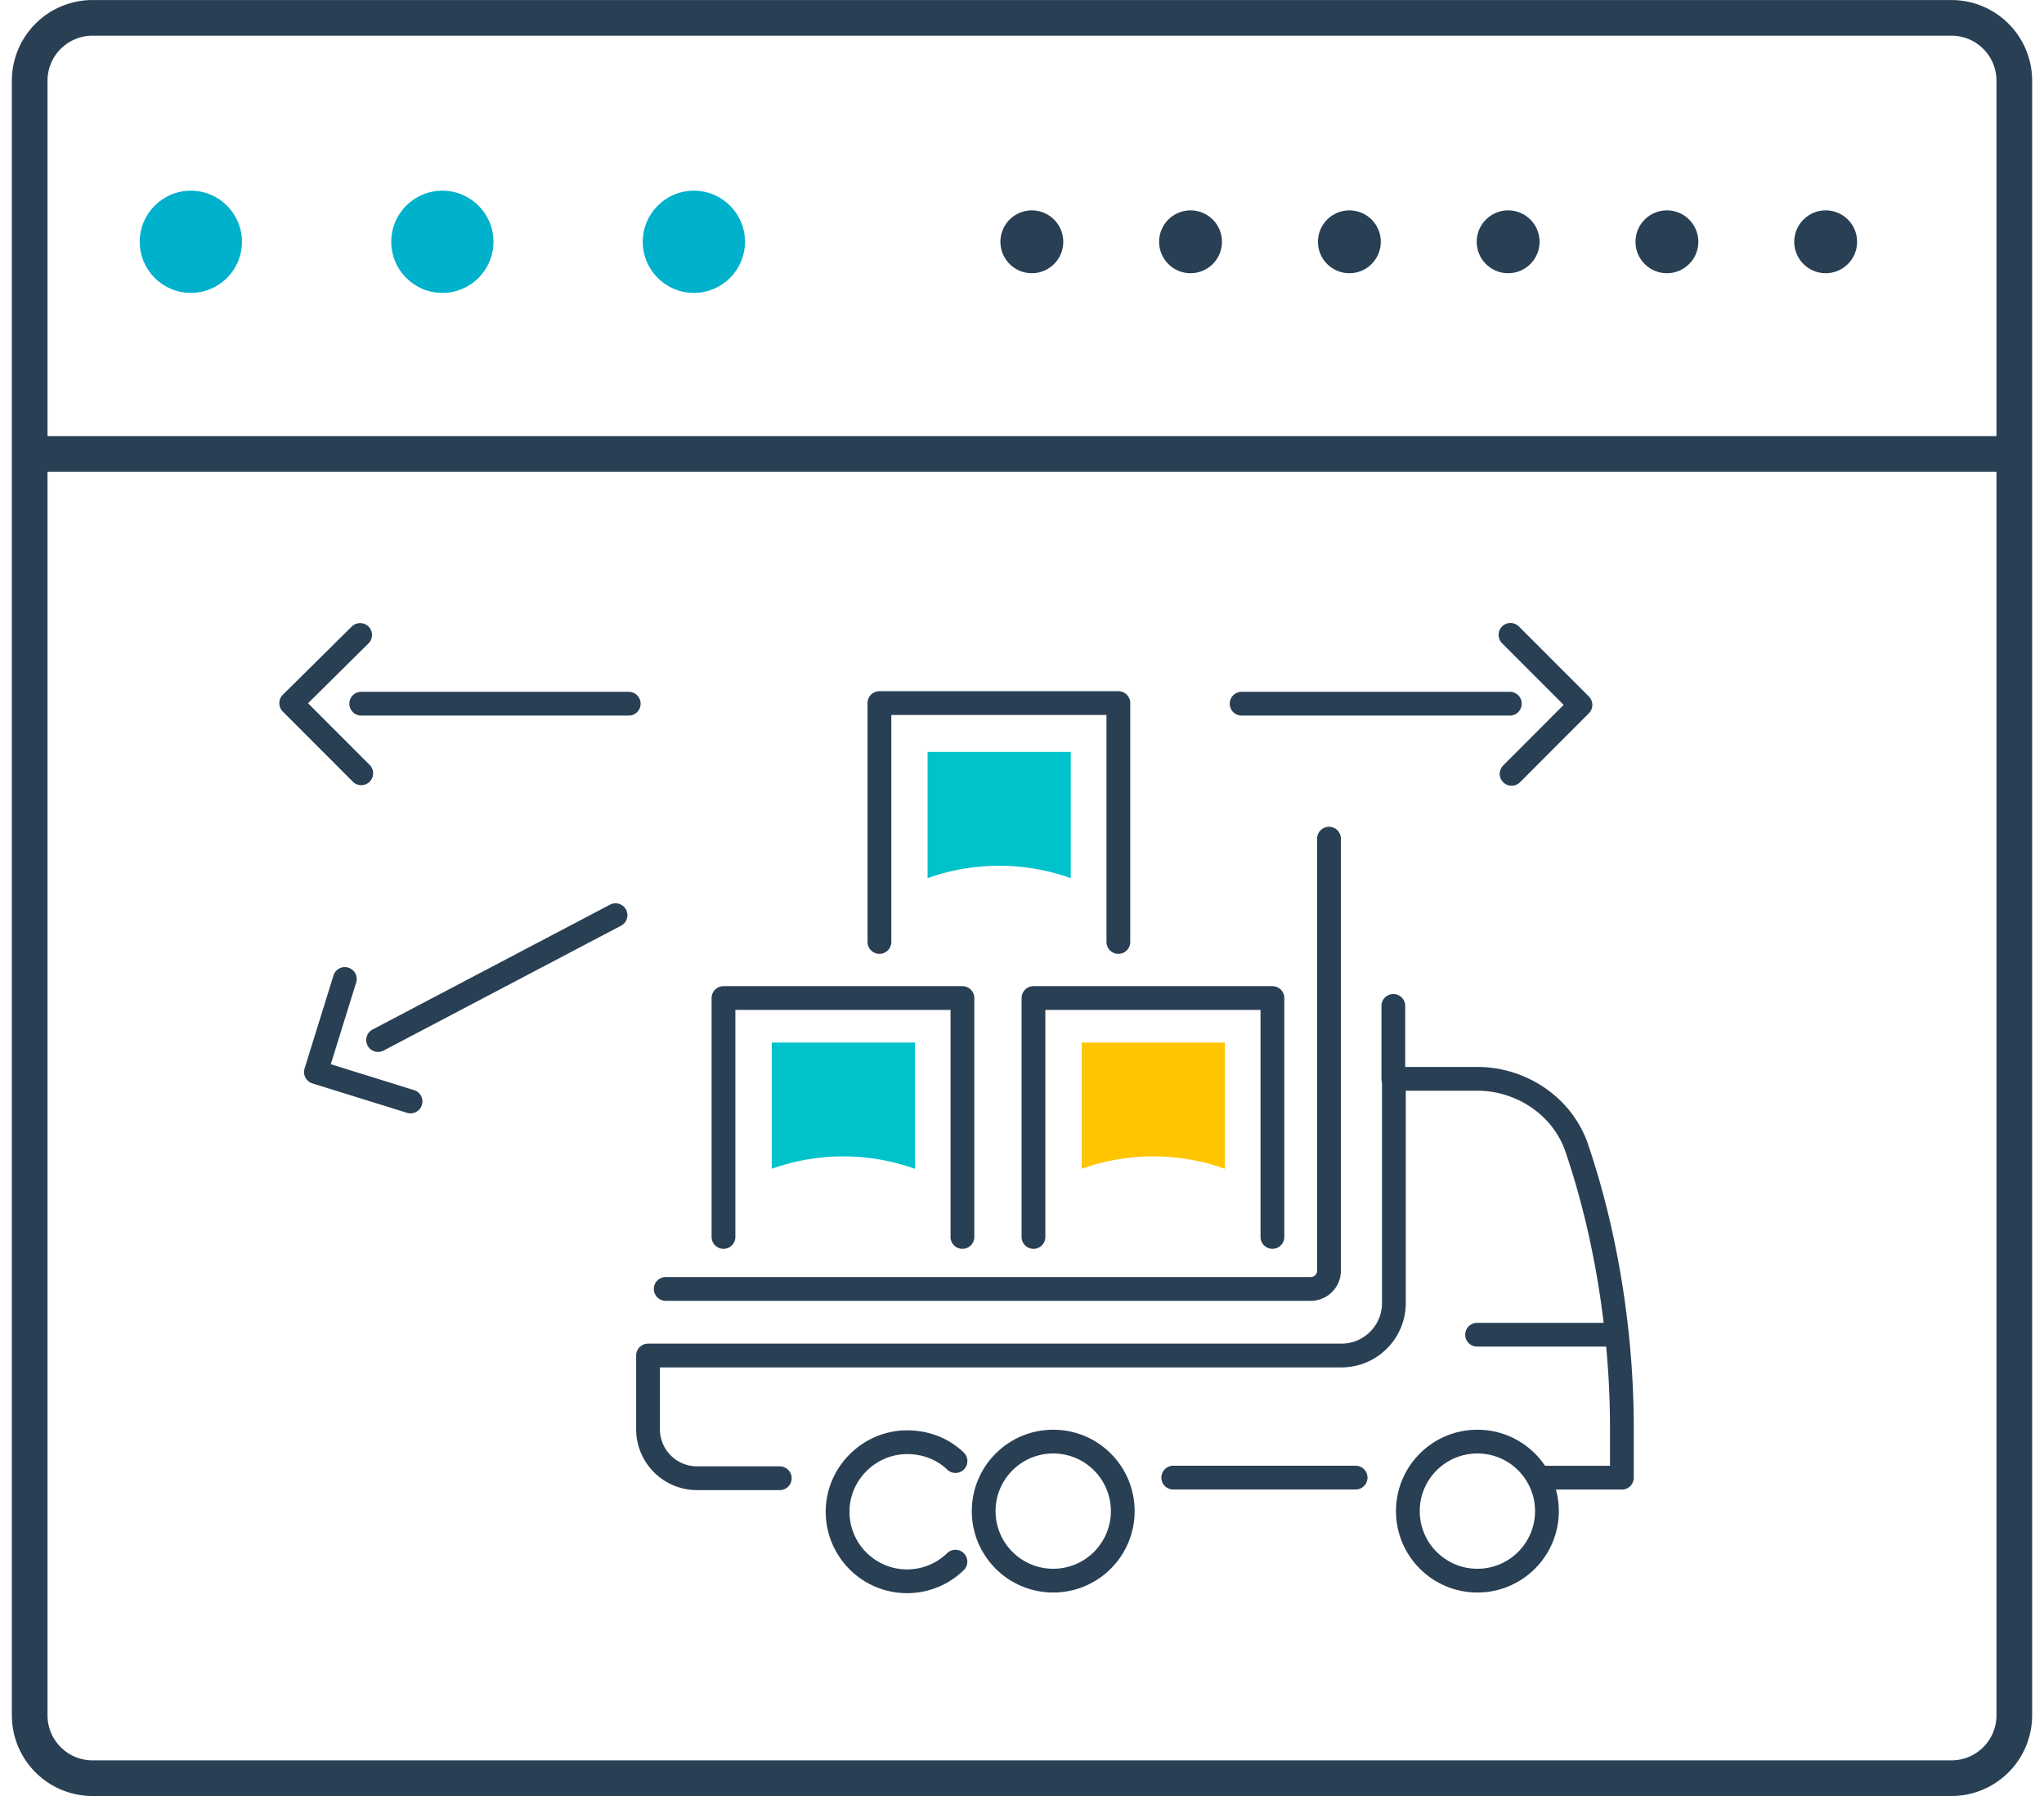 <svg xmlns="http://www.w3.org/2000/svg" width="33" height="29" viewBox="0 0 32.129 28.567"><style><![CDATA[.B{stroke-miterlimit:10}.C{stroke-linecap:round}.D{stroke-width:.378}.E{stroke-linejoin:round}]]></style><g fill="#293f54"><circle cx="26.321" cy="3.846" r=".5"/><circle cx="28.846" cy="3.846" r=".5"/></g><g fill="none" stroke="#293f54" class="B"><path d="M23.833 10.098l1.113 1.114-1.095 1.097" class="C D E"/><g stroke-width=".567"><path d="M31.846 27.284a1 1 0 0 1-1 1H1.283a1 1 0 0 1-1-1v-26a1 1 0 0 1 1-1h29.563a1 1 0 0 1 1 1v26z"/><path d="M.096 7.22h31.687"/></g></g><g fill="#00b1cc"><circle cx="2.846" cy="3.846" r=".813"/><circle cx="6.846" cy="3.846" r=".813"/><circle cx="10.846" cy="3.846" r=".813"/></g><g fill="#293f54"><circle cx="16.221" cy="3.846" r=".5"/><circle cx="18.745" cy="3.846" r=".5"/><circle cx="21.271" cy="3.846" r=".5"/><circle cx="23.796" cy="3.846" r=".5"/></g><g fill="none" stroke="#293f54" class="D E"><path d="M23.302 21.23h2.222" class="B C"/><circle cx="16.561" cy="24.036" r="1.106"/><path d="M15.007 23.24c-.2-.192-.47-.3-.77-.3-.6 0-1.105.495-1.105 1.106s.495 1.106 1.105 1.106a1.1 1.1 0 0 0 .769-.312m-2.794-1.327H10.9a.78.78 0 0 1-.783-.782v-1.17h11.028c.46 0 .834-.374.834-.834V17.16h1.333c.632 0 1.3.375 1.56 1.056.485 1.407.733 3.006.733 4.494v.794h-1.317" class="B C"/><circle cx="23.307" cy="24.036" r="1.106"/><path d="M18.47 23.503h2.9m.6-6.343V16m-11.572 4.502h10.258a.29.29 0 0 0 .291-.292v-6.87m-4.7 6.335v-3.8h3.8v3.8m-6.25-4.692v-3.8h3.8v3.8m-6.28 4.692v-3.8h3.8v3.8m4.44-8.482h4.266m-14.013 0H5.556m0 1.107l-1.114-1.115L5.538 10.1M9.6 14.557l-3.776 1.986m.516.977l-1.505-.468.46-1.48" class="B C"/></g><path d="M14.563 11.96v2.008a3.38 3.38 0 0 1 1.139-.197c.4 0 .782.07 1.138.197V11.96h-2.277zm-2.478 4.623v2.008a3.38 3.38 0 0 1 2.276 0v-2.008h-2.276z" fill="#00c2ca"/><path fill="#ffc500" d="M17.015 16.583v2.008c.354-.127.738-.197 1.137-.197a3.38 3.38 0 0 1 1.139.197v-2.008h-2.276z"/></svg>
